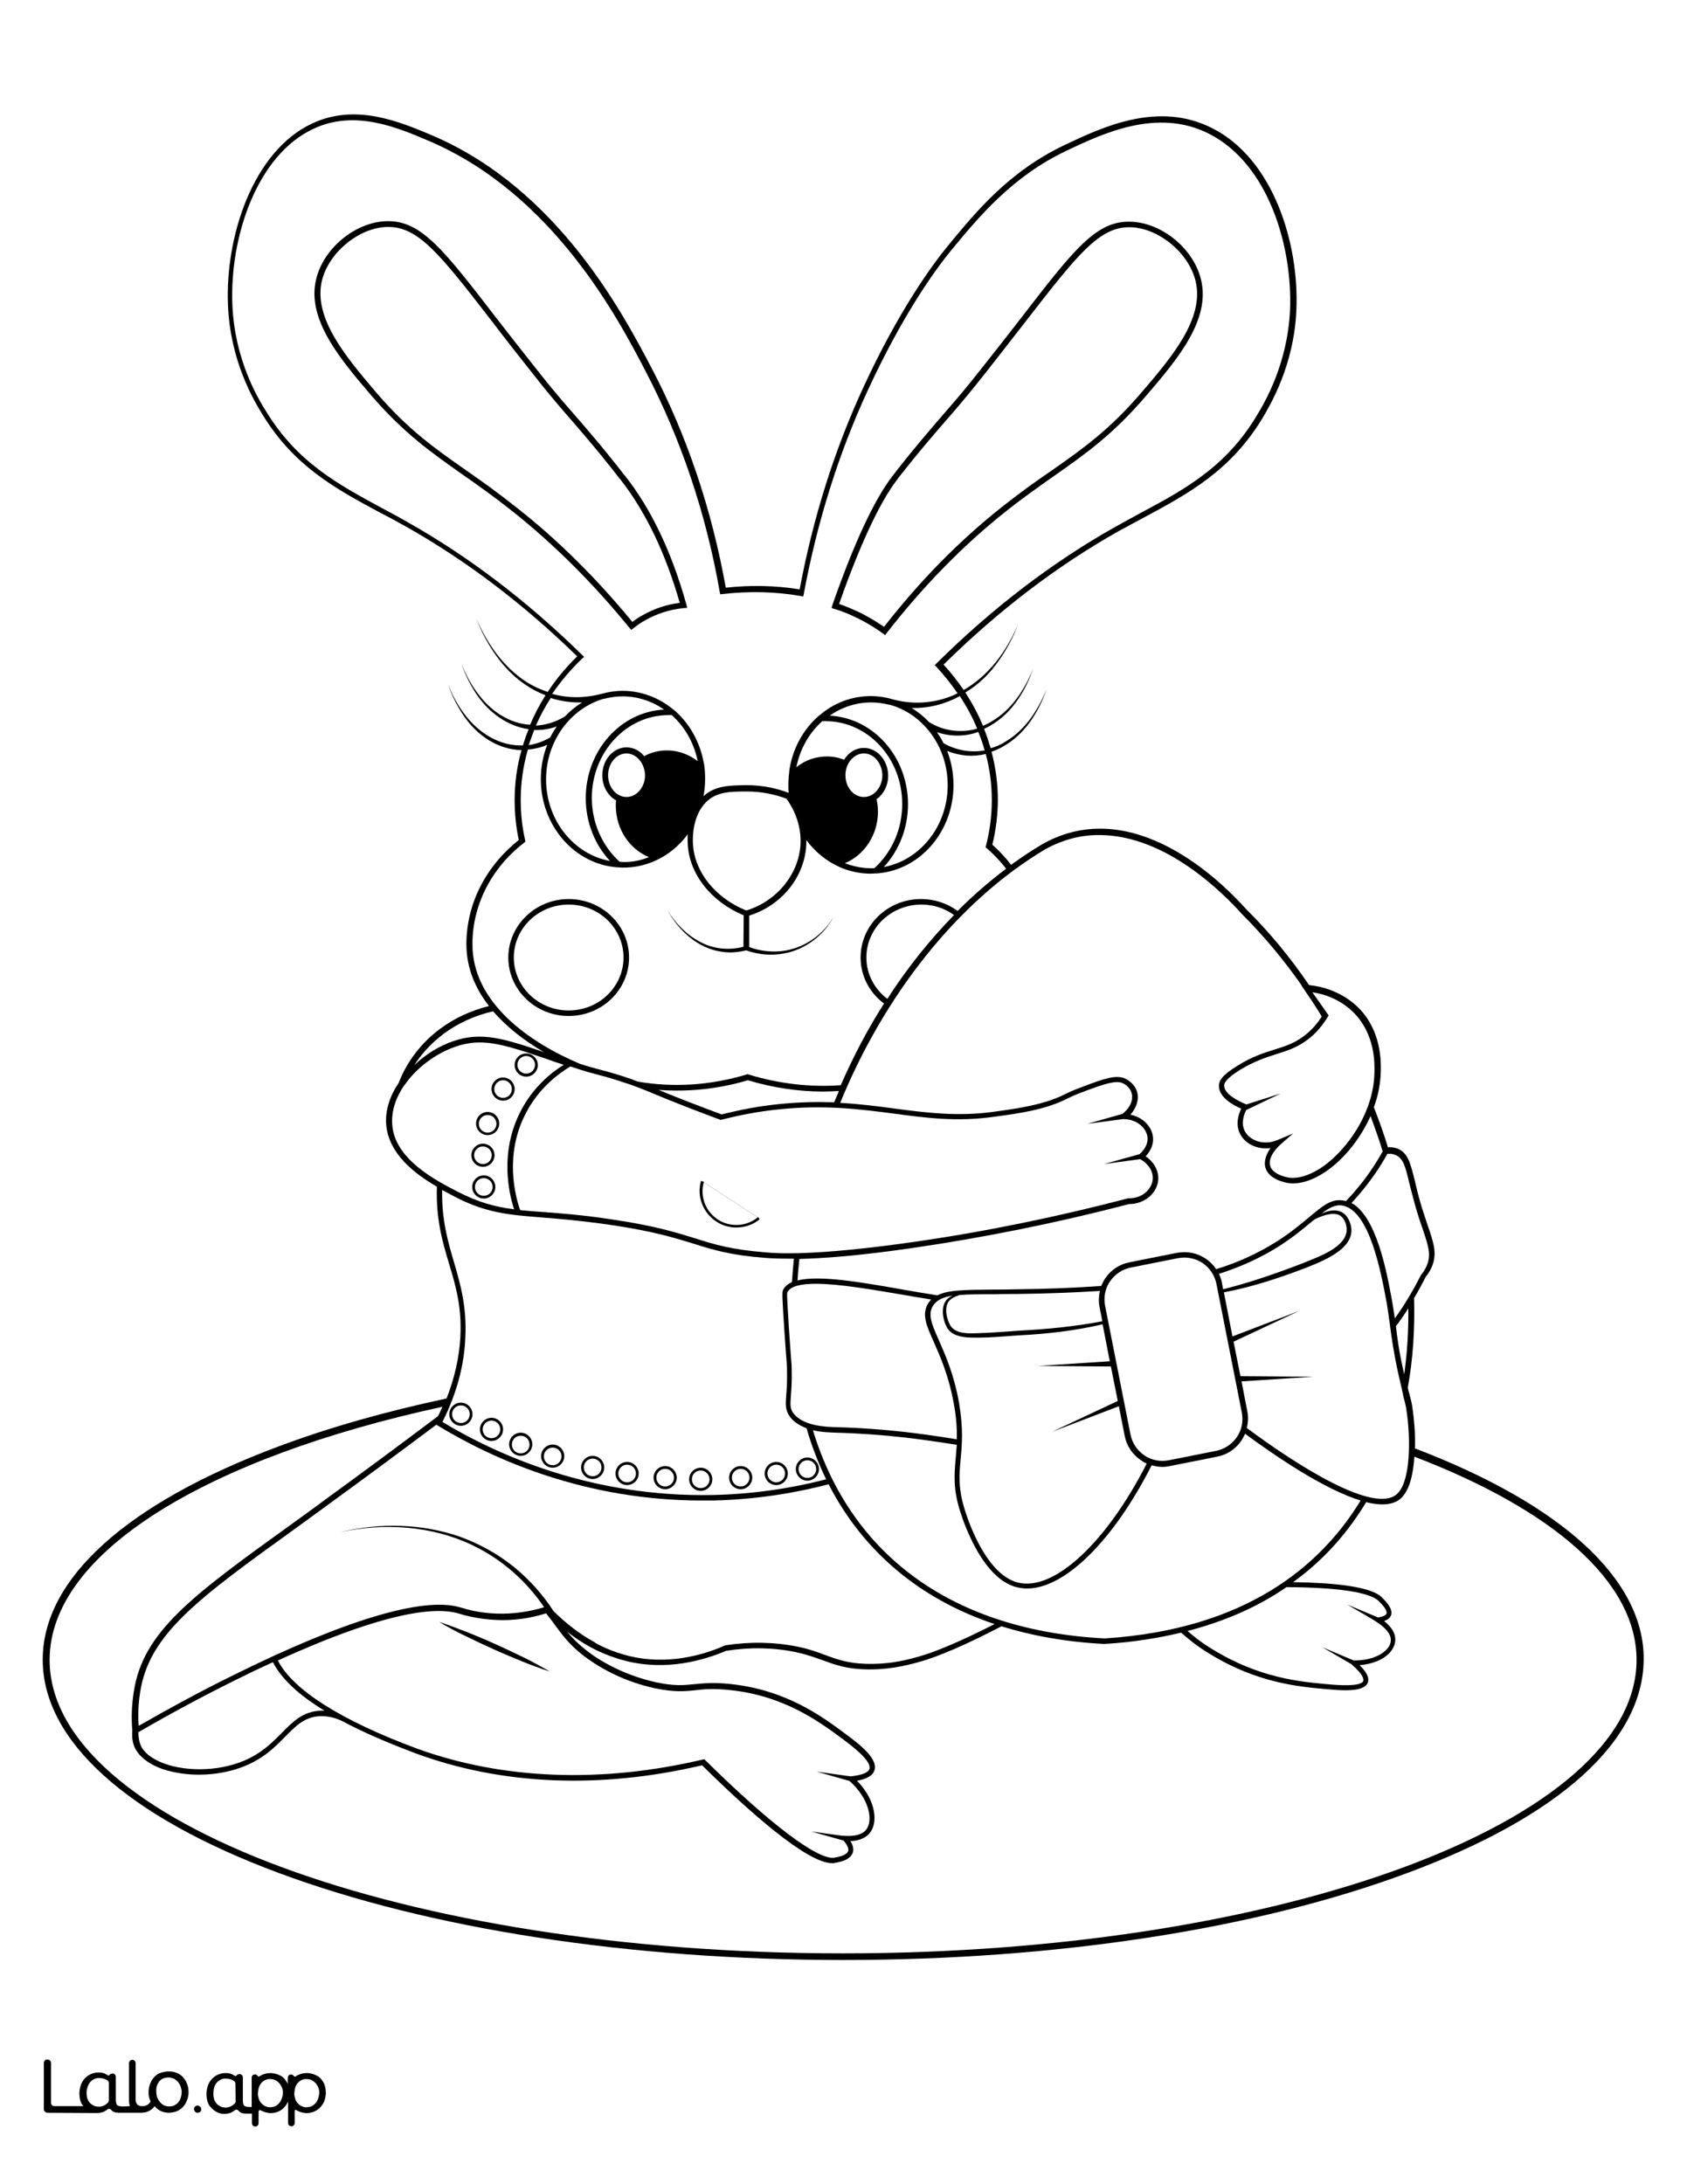 <?xml version="1.0" encoding="utf-8"?>
<!-- Generator: Adobe Illustrator 26.1.0, SVG Export Plug-In . SVG Version: 6.00 Build 0)  -->
<svg version="1.1" id="Layer_1" data-layer="Layer_1" xmlns="http://www.w3.org/2000/svg" xmlns:xlink="http://www.w3.org/1999/xlink" x="0px" y="0px"
	 viewBox="0 0 612 792" style="enable-background:new 0 0 612 792;" xml:space="preserve">
<rect x="0" y="0" width="612" height="792" fill="#808080" stroke="none"/>
<style type="text/css">
	.st0{fill:#FFFFFF;}
	.st1{fill:none;}
</style>
<g id="Black">
	<rect x="10.1" y="8.7" width="586.2" height="750"/>
</g>
<g id="Color">
	<path class="st0" d="M298.6,395.8c-9.1,0-18.3-1.4-27.3-4.1c-10.7,3.2-21.7,4.3-32.4,3.5c6.8,2.8,14.5,5.8,22.9,8.9
		c6.7-1.7,13.5-3,20.4-3.7c7.5-0.8,14.2-0.9,20.4-0.7c0.3-0.7,0.6-1.4,0.9-2.1s0.6-1.3,0.8-2C302.3,395.7,300.4,395.8,298.6,395.8z"
		/>
	<path class="st0" d="M164.5,377.5c10.2-3.5,18.4-0.9,32.8,4c-6.9-4-13.4-9-18.4-14.8c-6.6,1.5-12.8,4.3-18,8.2
		c-4.8,3.6-8.2,7.6-10.6,11.3C154.5,382.2,159.5,379.2,164.5,377.5z"/>
	<path class="st0" d="M0,0v792h612V0H0z M510.7,679.1c-54.7,20.4-127.5,31.6-204.8,31.6S155.8,699.5,101,679.1
		c-55.1-20.5-85.5-48-85.5-77.3s30.4-56.7,85.5-77.3c18.4-6.9,38.9-12.7,61-17.4c2.9-7.4,4.6-14.9,5-22.2c0.6-11-1.7-18.7-4.1-26.7
		c-2.4-8-4.8-16.2-4.4-27.9c-8.1-4.7-17.5-11.9-18.4-22.5c-0.4-5.3,1.4-10.5,4.5-15.1l0,0c2.1-5.4,6.4-13.2,15-19.6
		c5.2-3.9,11.3-6.7,17.8-8.3c-5-6.4-8.2-13.9-8.2-22.4c0-14.5,6.9-28.2,19-37.8c-1-4.7-1.5-9.6-1.5-14.4c0-6.2,0.8-12.3,2.5-18.2
		c-8.4-0.2-16.1-5.1-21.2-12.8c-2.3-3.5-4.2-7.2-5.5-11.2c1.5,3.9,3.4,7.5,5.9,10.8c5.3,7.2,13.1,11.8,21.3,11.5
		c0.6-2,1.3-4,2.1-5.9c-7.4-1-14.2-5.7-18.9-12.6c-2.3-3.5-4.2-7.2-5.5-11.2c1.5,3.9,3.4,7.5,5.9,10.8c4.8,6.6,11.7,11,19,11.4
		c1.6-3.7,3.4-7.2,5.6-10.7c-7.1-2.7-13.3-7.8-18-14.5c-2.9-4.1-5.3-8.5-7-13.2c3.8,9.1,9.8,17.5,18.1,22.9c2.4,1.5,5,2.7,7.7,3.6
		c3-4.6,6.6-8.9,10.7-12.9c-19.6-19.1-40.5-34.9-62.2-47.1c-3.1-1.7-6.1-3.4-9.1-4.9c-16.2-8.7-31.5-16.9-43-35.9
		c-2.9-4.7-11.6-19.1-12.4-39.6c-1-25.1,9.2-55.7,30.5-65.7c15.9-7.5,31.9-0.6,43.6,4.3c45.7,19.5,69.4,65,79.6,84.4
		c12.8,24.4,21.8,51.2,26.9,79.6c9-1,18-0.8,26.8,0.6c4.8-25.7,12.5-50.2,22.9-72.8c12.9-28,24.9-44.5,30.9-51.8
		c9.9-12,22.1-27,42.5-36.6c13.5-6.4,33.8-16,53.4-6c22.3,11.3,31.5,42,30.5,65.7c-0.8,20.4-9.6,34.8-12.4,39.6
		c-11.6,19-26.8,27.2-43,35.9c-3,1.6-6,3.2-9.1,4.9c-22.2,12.5-43.5,28.7-63.5,48.4c2.7,2.9,5.1,6,7.3,9.2
		c9.1-5.2,15.7-14.2,19.7-23.8c-1.7,4.7-4.1,9.1-7,13.2c-3.3,4.8-7.4,8.7-12.1,11.5c2.5,3.9,4.7,7.9,6.4,12.1c1.1-0.5,2.2-1,3.3-1.7
		c7.1-4.2,11.9-11.5,14.9-19.1c-1.3,3.9-3.1,7.7-5.5,11.2c-3.2,4.8-7.5,8.5-12.3,10.7c0.9,2.3,1.7,4.7,2.4,7
		c1.9-0.5,3.7-1.3,5.4-2.4c7.1-4.2,11.9-11.5,14.9-19.1c-1.3,3.9-3.1,7.7-5.5,11.2c-3.7,5.5-8.8,9.6-14.5,11.6
		c1.5,5.7,2.3,11.5,2.3,17.4c0,5.4-0.7,10.9-2,16.3c2.6,2.3,4.8,4.7,6.8,7.3c3.7-2.7,7.6-5.3,11.5-7.6
		c32.7-18.2,64.8,13.6,73.9,23.8c8.3,8.2,15.9,17.4,22.7,27.4c4.3,0.4,11.9,2.2,18.1,8.4c8.2,8.4,8,19.4,7.9,23
		c-0.1,4.5-1,8.9-2.5,12.9c1.9,4.8,3.6,9.6,5.1,14.5c1.3-0.1,2.4,0.1,3.5,0.5c3.8,1.5,4.7,5.4,6.3,11.8c0.5,2.2,1.1,4.7,1.9,7.5
		c1,3.5,2,6.3,2.8,8.7c2.1,6.2,3.4,10,1.5,14.7c-0.6,1.4-1.3,2.6-2.3,3.8c-1.3,2.6-2.7,5.2-4.2,7.7c0.3,11.3-0.4,22.2-2.3,32.5
		c0.2,0.9,0.4,1.6,0.6,2.3c0.5,1.9,0.9,3.2,1.2,5.7c0.5,3.6,1,8.8,0.8,14c53.5,20.4,83,47.5,83,76.3
		C596.2,631.2,565.9,658.6,510.7,679.1z"/>
	<path class="st0" d="M204.9,259.8c1.9-2,4-3.7,6.3-5.1c-3.9,0.1-7.7-0.4-11.4-1.6c-2.1,3.2-3.9,6.6-5.4,10
		C197.9,262.9,201.5,261.9,204.9,259.8z"/>
	<path class="st0" d="M210.5,385.8c1.2,0.4,2.4,0.7,3.6,1.1c0.5,0.1,1.2,0.3,2.2,0.6c2.3,0.6,5.8,1.5,10.1,2.9
		c1.9,0.6,3.5,1.2,5,1.8c12.8,2.2,26.3,1.4,39.5-2.6l0.3-0.1l0.3,0.1c11.1,3.4,22.5,4.7,33.5,3.9c4.6-10.5,9.8-20.4,15.7-29.6
		c-5.2-3.9-8.5-9.9-8.5-16.7c0-11.7,9.8-21.2,21.9-21.2c5,0,9.6,1.6,13.3,4.3c5.6-5.6,11.5-10.7,17.6-15.3c-2-2.6-4.4-5.1-7-7.4
		l-0.5-0.4l0.2-0.6c1.4-5.4,2.1-10.9,2.1-16.4c0-5.7-0.7-11.3-2.2-16.8c-4.5,1.1-9.2,0.8-14-1.1c1.5,3.8,2.3,8,2.3,12.4
		c0,16.9-12.2,30.9-27.8,32l0,0h-0.4l0,0l0,0c-0.6,0-1.1,0.1-1.7,0.1c-3.9,0-7.8-0.8-11.4-2.4c-4.9-2.2-9-5.6-12.1-9.8
		c0,0.6,0,1.1,0,1.7c-0.6,11.7-8.9,22-20.7,25.7c0,2.2,0,10.6,0,11.4c2.6,1,5.4,1.5,8.2,1.6c9.1,0.4,17.8-4.7,22.4-12.5
		c-3.6,6.7-10.3,11.8-17.8,13.2c-4.6,0.9-9.4,0.5-13.9-1.1c-2.9,0.7-5.9,1-8.9,0.5c-8.7-1.2-15.6-7.7-19.7-15.1c2.9,4.8,7,9,12,11.6
		c4.7,2.5,10.4,3.1,15.6,1.7l0.1-11.4c-11.8-4.9-19.7-14.9-20.3-25.7c0-0.8-0.1-2.1,0-3.7c-3.1,4.2-7.2,7.6-12,9.7
		c-3.6,1.6-7.5,2.4-11.4,2.4c-0.6,0-1.1,0-1.7-0.1H224l0,0c-15.6-1.1-27.8-15.1-27.8-32c0-4.4,0.8-8.5,2.3-12.4
		c-2.4,1-4.7,1.5-7,1.7c-1.7,5.9-2.6,12.1-2.6,18.3c0,4.8,0.5,9.7,1.6,14.5l0.1,0.6l-0.5,0.4c-11.9,9.2-18.7,22.6-18.7,36.6
		C171.2,363.6,192.2,378.1,210.5,385.8z M206.3,326c12.1,0,21.9,9.5,21.9,21.2s-9.8,21.2-21.9,21.2c-12.1,0-21.9-9.5-21.9-21.2
		C184.4,335.5,194.3,326,206.3,326z"/>
	<path class="st0" d="M199.6,267.4c0.7-1.4,1.5-2.7,2.4-4c-2.7,1-5.5,1.4-8.2,1.3c-0.7,1.8-1.4,3.7-2,5.5
		C194.4,269.8,197,268.9,199.6,267.4z"/>
	<path class="st0" d="M330.7,256.7c2.3,1.4,4.4,3.1,6.3,5.1c5.2,3.3,11.7,4.1,17.5,2.4c-1.7-4.1-3.8-8-6.3-11.8
		C342.9,255.3,336.9,256.9,330.7,256.7z"/>
	<path class="st0" d="M218.2,251.6c2.5-0.7,5-1.1,7.7-1.1c6.7,0,13.3,2.5,18.5,6.9l0,0l0.3,0.2l0,0c4.5,3.9,7.8,9.1,9.6,14.9
		c0.2,0.6,0.3,1.1,0.5,1.7c0.2,0.9,0.4,1.9,0.6,2.8c0.3,1.8,0.4,3.6,0.4,5.5c0,2.1-0.2,4.2-0.6,6.2c4.3-3.9,9.6-3.9,15.6-4
		c5.2,0,10.4,0.9,15.3,2.8c-0.1-1-0.1-2-0.1-3c0-1.9,0.2-3.8,0.4-5.5c1.2-7.6,5-14.6,10.7-19.5l0.3-0.2l0,0
		c5.2-4.5,11.8-6.9,18.5-6.9c2.9,0,5.8,0.5,8.4,1.3c7.7,2,16,1.2,23.1-2.3c-2.3-3.3-4.8-6.5-7.6-9.5l-0.7-0.7l0.7-0.7
		c20.3-20.1,42.1-36.7,64.7-49.4c3.1-1.7,6.1-3.4,9.1-5c15.9-8.5,31-16.6,42.2-35.2c2.8-4.6,11.3-18.7,12.2-38.6
		c0.9-23.1-7.9-52.9-29.4-63.8c-18.7-9.5-38.5-0.1-51.6,6.1c-19.9,9.4-32,24.2-41.8,36c-6,7.3-17.8,23.6-30.6,51.4
		c-10.5,22.8-18.2,47.5-23,73.3l-0.2,1l-1-0.2c-9.2-1.6-18.8-1.8-28.2-0.7l-0.9,0.1l-0.2-0.9c-5-28.6-14.1-55.5-26.9-80
		c-10-19.2-33.6-64.3-78.6-83.5c-11.3-4.8-26.8-11.5-41.9-4.4c-20.6,9.6-30.4,39.4-29.4,63.8c0.8,19.9,9.3,34,12.2,38.6
		c11.3,18.6,26.3,26.6,42.2,35.2c3,1.6,6,3.2,9.1,5c22.1,12.4,43.5,28.7,63.4,48.2l0.7,0.7l-0.8,0.7c-4.1,3.9-7.7,8.2-10.8,12.7
		C206.4,253.3,212.5,253.1,218.2,251.6z M302,219.3c7.8-22.3,15.1-38,21.7-46.6c0.2-0.2,1-1.3,2-2.6c4.8-6.1,10.7-13.2,17.6-21.1
		c3.8-4.3,7.7-9,11.9-14.3c5.8-7.3,10.9-13.8,15.3-19.5c19.3-25,27.3-35.3,39.8-34.8c11.3,0.4,22.7,9.8,25.4,21
		c3.6,14.7-8.9,29.3-20,42.2c-12,14-21.8,20.9-33.2,28.9c-5.5,3.9-11.3,7.9-17.8,13.1c-15.5,12.3-29.9,27.1-43,43.9l-0.6,0.8
		l-0.8-0.6c-3.3-2.4-6.9-4.5-10.6-6.2c-2.3-1.1-4.6-2-7-2.7l-1-0.3L302,219.3z M185.8,185.3c-6.7-5.3-12.5-9.4-18.1-13.3
		c-11.3-8-21.1-14.8-33-28.6c-11-12.9-23.6-27.5-20-42.2c2.7-11.2,14.1-20.6,25.4-21c0.3,0,0.5,0,0.8,0c12,0,20.1,10.4,39,34.9
		c4.4,5.7,9.5,12.2,15.3,19.5c4.2,5.3,8.1,10,11.9,14.3c11.3,12.9,17.2,20.5,19.1,23l0.6,0.7c9.4,11.9,16.9,27.6,22.2,46.6l0.3,1.2
		l-1.3,0.1c-5,0.5-9.7,2-13.9,4.4c-1.5,0.8-2.9,1.8-4.3,2.9l-0.8,0.6l-0.7-0.8C215.2,211.5,200.9,197.3,185.8,185.3z"/>
	<path class="st0" d="M357.2,272.1c-0.6-2.3-1.4-4.5-2.3-6.7c-4.7,1.7-9.9,1.8-15,0.1c0.9,1.3,1.7,2.6,2.4,4
		C346.9,272.1,352.2,273,357.2,272.1z"/>
	<path class="st0" d="M51.2,633.2c1.5,3,5.2,5.4,10.3,6.9c8.3,2.4,21.1,2.2,31.1-3.7c4-2.4,6.8-5.2,9.6-8c4.1-4.2,7.7-7.8,14-8.1
		c0.5,0,1,0,1.5,0c-9.5-5.8-15.7-11.7-18.7-17.6c-4.4,2-9,4.2-14,6.7c-11.7,5.8-23.4,12.1-34.8,18.7C50.2,630,50.5,631.7,51.2,633.2
		z"/>
	<path class="st0" d="M593.7,601.9c0-28.6-30.7-54.6-80.6-73.7c-0.4,6.4-1.8,12.4-5,15.2c-1.7,1.5-4,2.1-6.7,2.1
		c-1.8,0-3.7-0.3-5.8-0.8c-6.2,10.3-14.7,20.5-26.5,29c14.3,0.2,28.2,1.5,32.2,5.5c1.3,1.3,4,4,3.4,6.3c-0.3,1.1-1.2,1.8-2.6,2.3
		c1.9,1.5,3.7,3.5,4,5.8c0.3,1.8-0.3,3.7-1.7,5.4c-2.3,2.7-6.3,4.4-11.2,4.8c2.5,2.4,3.5,4.4,3.1,6c-0.6,2.4-4,3.1-8.2,3.1
		c-2.2,0-4.5-0.2-6.9-0.4c-10-0.9-25.2-2.2-42.5-12.9c-5.1-3.1-7.8-5.5-10.2-7.6c-8.4,2-17.6,3.5-27.8,4.1h-0.1h-0.1
		c-13.5-0.7-25.9-2.9-37.2-6.4c-12.3,6.4-22.7,11-30.1,13c-5.1,1.4-11.5,2.9-19.7,2.6c-6.6-0.2-10.7-1.7-15.1-3.3
		c-2.8-1-5.8-2.1-9.6-2.9c-8-1.7-16.6-1.9-25.4-0.5c-8.5,3.6-21.6,7.2-35.8,3.8c-6.7-1.6-12.1-4.4-13.5-5.2
		c-2.8-1.5-5.6-3.4-8.3-5.5c2.3,2.8,5.1,5.6,9.6,8.7c3.8,2.6,11.7,7.2,22.6,9.6c6.5,1.4,9.9,1.1,13.8,0.7c3.2-0.3,6.9-0.7,12.9-0.1
		c20.4,2.1,33.4,11.7,42,18.1c5.8,4.3,11.9,9.2,10.5,13.3c-0.6,1.8-2.7,3.1-6.3,3.7c6.9,7.1,7.8,15.3,4.5,19.1
		c-1.8,2.1-4.6,2.7-6.9,2.8c0.8,1.2,1.3,2.7,0.9,4.1c-0.9,2.8-4.8,3.5-6.5,3.8c-0.3,0.1-0.6,0.1-1,0.1c-9.2,0-30.5-19-47.2-35.5
		c-37,8.7-72.9,7.2-104.1-4.4c-10.1-3.8-18.9-7.6-26.2-11.5c-2.8-1.4-5.5-2-8.3-1.9c-5.5,0.2-8.7,3.4-12.7,7.5
		c-2.7,2.7-5.7,5.8-10,8.3c-6.6,3.9-14.3,5.4-21.3,5.4c-4.2,0-8.1-0.6-11.4-1.5c-5.7-1.6-9.8-4.5-11.6-7.9c-1-1.9-1.3-4.1-1.1-6.6
		c-0.4-4.6-0.2-9.3,0.5-13.8c3.2-22.1,21.4-35.2,57.5-61.2c3.7-2.7,7.7-5.5,11.8-8.6c13.5-9.8,27.4-20.1,41.1-30.4
		c0.6-1.1,1.1-2.3,1.6-3.4C75.5,528.5,18,562.8,18,601.9c0,58.7,129.1,106.4,287.8,106.4S593.7,660.5,593.7,601.9z"/>
	<path class="st0" d="M503,585.1c0.4-1.4-2.1-3.8-2.9-4.6c-3.3-3.2-15.1-4.9-33.4-5c-9.7,6.7-21.6,12.2-35.9,15.9
		c2.2,1.9,4.7,4,9,6.6c17,10.5,31.9,11.8,41.7,12.7c3.1,0.3,12.5,1.1,13.1-1.3c0.1-0.5,0-2.2-4.1-5.7l-0.3-0.3l-10.5-6.1l11.4,4.8
		h0.1l0,0c5.3,0,9.7-1.6,12-4.2c1.1-1.2,1.5-2.6,1.3-3.9c-0.4-2.5-3.3-4.7-5-5.8l-1.7-1.1l-9.1-5.3l11.2,4.7l0,0
		C501.2,586.3,502.7,585.9,503,585.1z"/>
	<path class="st0" d="M229.4,225.5c1.2-0.9,2.4-1.7,3.7-2.4c4.2-2.4,8.7-3.9,13.5-4.5c-5.2-18.2-12.5-33.2-21.5-44.7l-0.6-0.7
		c-1.9-2.5-7.8-10.1-19-22.9c-3.8-4.4-7.7-9-11.9-14.4c-5.8-7.3-10.9-13.8-15.3-19.6c-18.5-23.9-26.4-34-37.4-34c-0.2,0-0.5,0-0.7,0
		c-10.2,0.4-20.9,9.3-23.4,19.4c-3.3,13.6,8.8,27.8,19.5,40.4c11.6,13.6,21.3,20.4,32.6,28.3c5.6,3.9,11.4,8,18.2,13.4
		C202.1,195.5,216.3,209.6,229.4,225.5z"/>
	<path class="st0" d="M327.4,171.4c-1.1,1.3-1.9,2.4-2,2.6c-6.3,8.2-13.5,23.7-21,45c2.1,0.7,4.2,1.6,6.2,2.5
		c3.5,1.6,6.9,3.6,10.1,5.8c13-16.7,27.4-31.3,42.8-43.5c6.6-5.2,12.3-9.3,17.9-13.1c11.3-7.9,21-14.7,32.8-28.5
		c10.7-12.5,22.9-26.7,19.5-40.4c-2.5-10.1-13.2-19-23.4-19.4c-11.4-0.4-19.2,9.7-38.1,34c-4.4,5.7-9.5,12.2-15.3,19.6
		c-4.2,5.3-8.1,10-11.9,14.4C338.1,158.2,332.2,165.3,327.4,171.4z"/>
	<path class="st0" d="M186.4,347.2c0,10.6,8.9,19.2,19.9,19.2s19.9-8.6,19.9-19.2s-8.9-19.2-19.9-19.2S186.4,336.6,186.4,347.2z"/>
	<path class="st0" d="M198.1,282.6c0,14.8,10,27.2,23.2,29.6c-5.6-6-8.8-14.1-8.8-22.8c0-17.2,12.6-31.3,28.4-32.1
		c-4.4-3.1-9.7-4.8-15-4.8c-2.2,0-4.3,0.3-6.4,0.8l0,0c-0.2,0.1-0.4,0.1-0.6,0.1C207,256.9,198.1,268.7,198.1,282.6z"/>
	<path class="st0" d="M235.4,310.8c-7-2.9-12-10.1-12-18.7c0-0.6,0-1.3,0.1-1.9c-3-1.6-5-5.1-5-9.1c0-5.5,3.9-10.1,8.8-10.1
		c2.5,0,4.8,1.2,6.4,3.2c2.5-1.4,5.3-2.1,8.3-2.1c4.1,0,8,1.5,11.1,3.9c-1.3-6.5-4.6-12.4-9.4-16.7c-0.4,0-0.8,0-1.2,0
		c-15.3,0-27.8,13.5-27.8,30c0,9,3.7,17.4,10.1,23.2C228.3,312.8,232,312.2,235.4,310.8z"/>
	<path class="st0" d="M314.3,347.2c0,6.1,3,11.5,7.6,15c7.2-11.2,15.4-21.4,24.2-30.4c-3.3-2.4-7.4-3.8-11.8-3.8
		C323.2,328,314.3,336.6,314.3,347.2z"/>
	<path class="st0" d="M343.8,284.7c0-14-8.9-25.7-20.8-29.1c-0.2,0-0.4-0.1-0.6-0.1l0,0c-2.1-0.5-4.2-0.8-6.4-0.8
		c-5.3,0-10.6,1.7-15,4.8c15.8,0.8,28.4,14.9,28.4,32.1c0,8.6-3.2,16.8-8.8,22.8C333.9,311.9,343.8,299.5,343.8,284.7z"/>
	<path class="st0" d="M327.3,291.5c0-16.6-12.5-30-27.8-30c-0.4,0-0.8,0-1.2,0c-4.8,4.3-8.1,10.1-9.4,16.7c3.1-2.5,6.9-3.9,11.1-3.9
		c2.2,0,4.3,0.4,6.2,1.2c1.6-2.6,4.2-4.3,7.2-4.3c4.8,0,8.8,4.5,8.8,10.1c0,3.6-1.7,6.7-4.2,8.5c0.3,1.4,0.5,2.9,0.5,4.5
		c0,8.5-5,15.8-12,18.7c3.4,1.3,7.1,2,10.7,1.8C323.7,308.9,327.3,300.5,327.3,291.5z"/>
	<path class="st0" d="M285.3,289.6c-4.6-1.7-9.4-2.6-14.2-2.6c-0.1,0-0.2,0-0.2,0c-6.1,0-10.9,0.1-14.7,3.8c-5,4.9-5,13.1-4.8,15.4
		c0.6,10,8.1,19.4,19.2,23.9h0.3c11-3.4,18.9-13.2,19.5-23.9C290.8,298.6,287.5,292.6,285.3,289.6z"/>
	<path class="st0" d="M255,638l0.5-0.1l0.4,0.4c23.4,23.1,40.9,36.3,46.8,35.3c1.2-0.2,4.5-0.8,5-2.4c0.3-0.9-0.4-2.4-1.7-3.8
		l-11.7-3.3l10.8,1.5l1.7,0.1c2,0.1,5.5,0,7.3-2.1c2.9-3.4,1.2-11.5-5.9-17.8l0,0l-11.9-3.4l12.1,1.7h0.3c3.8-0.4,6.2-1.3,6.7-2.6
		c1-3-6.6-8.6-9.8-11c-8.4-6.2-21.2-15.7-41-17.7c-5.8-0.6-9.2-0.3-12.5,0.1c-3.9,0.4-7.5,0.7-14.4-0.7c-11.2-2.4-19.4-7.2-23.3-9.9
		c-7-4.7-10.1-9-13.1-13.1c-1-1.4-2-2.7-3.2-4.2c-6,1.9-12.1,2.7-18.1,2.4c-6.6-0.3-11.6-1.7-13.5-2.3l-0.4-0.1
		c-8-2.3-25.8-0.9-65.3,17.1c5.4,10.6,22.8,21.7,50.6,32C182.4,645.3,218.2,646.7,255,638z M169.7,591.9c3.4,1.4,6.8,2.8,10.1,4.3
		s6.7,3.1,10,4.7c3.3,1.6,6.5,3.4,9.7,5.2c-3.5-1.1-7-2.4-10.4-3.8c-3.4-1.4-6.8-2.8-10.1-4.3s-6.7-3.1-10-4.7
		c-3.3-1.6-6.6-3.3-9.7-5.2C162.9,589.3,166.3,590.6,169.7,591.9z"/>
	<path class="st0" d="M228.3,600.5c13.7,3.3,26.4-0.2,34.6-3.8l0.2-0.1c9.1-1.4,18-1.2,26.3,0.5c4,0.8,7,1.9,9.9,3
		c4.4,1.6,8.2,3,14.5,3.2c8,0.3,14.1-1.1,19.1-2.5c6.9-1.9,16.5-6.1,27.9-11.9c-27.2-9.1-47.7-26.4-60.2-50.7
		c-13.8,3.6-27.9,5.6-42.2,5.9c-1.2,0-2.5,0-3.7,0c-42.2,0-75.4-14.7-96.1-27.3l-0.3-0.2c-13.1,9.8-26.2,19.5-39,28.8
		c-4.1,3-8.1,5.9-11.8,8.6c-35.7,25.7-53.6,38.6-56.7,59.9c-0.6,3.9-0.8,7.9-0.5,11.9c11.2-6.4,22.6-12.6,34-18.2
		c40.5-20.1,69.1-28.7,82.5-24.8l0.4,0.1c2,0.6,6.6,2,13,2.2c5.7,0.2,11.5-0.6,17.2-2.3c-6.5-9.6-15.5-17.5-26-22.5
		c-14.8-7.1-32.1-8.2-48-4.7c14.2-3.5,29.5-3.2,43.4,1.6c6.9,2.5,13.5,6.1,19.3,10.7c5.7,4.6,10.7,10.1,14.7,16.3
		c4.7,4.6,9.6,8.4,14.6,11.1C216.7,596.3,221.8,598.9,228.3,600.5z"/>
	<path class="st0" d="M160.5,515.6c21.1,12.7,55,27.3,97.9,26.5c14-0.3,27.8-2.2,41.3-5.7c-2.8-5.8-5.2-11.9-7.1-18.5
		c-2.6-1-5.1-2.5-6.5-4.9c-1.2-2.1-1.1-3.8-0.9-6.9c0.2-2.1,0.4-5.1,0.3-9.5c0-1.2,0-1.6-0.2-3.6c-0.1-1.8-0.4-4.9-0.8-11.2
		c-0.7-10.9-0.8-13.1-0.5-13.9c0.6-1.3,1.7-2.3,3.3-3c0.2-2.8,0.4-5.6,0.7-8.5c-0.7,0-1.4,0-2.1,0c-4.4,0-7-0.2-8.6-0.3
		c-12.5-1-18.6-2.9-25.6-5.1c-6.8-2.1-14.5-4.5-29.9-6.8c-10.3-1.5-18.3-2.2-24.8-2.7c-12.4-1-20.6-1.6-32.1-7.6
		c-1.3-0.7-2.9-1.5-4.5-2.4c-0.2,10.9,2.1,18.7,4.3,26.2c2.3,7.9,4.7,16.1,4.1,27.4C168.4,495.2,165.6,505.5,160.5,515.6z
		 M178.3,522.5c-2.3,0-4.2-1.9-4.2-4.2s1.9-4.2,4.2-4.2s4.2,1.9,4.2,4.2S180.6,522.5,178.3,522.5z M188.9,527.9
		c-2.3,0-4.2-1.9-4.2-4.2s1.9-4.2,4.2-4.2s4.2,1.9,4.2,4.2S191.2,527.9,188.9,527.9z M200.5,532.2c-2.3,0-4.2-1.9-4.2-4.2
		s1.9-4.2,4.2-4.2s4.2,1.9,4.2,4.2S202.8,532.2,200.5,532.2z M215,536.3c-2.3,0-4.2-1.9-4.2-4.2s1.9-4.2,4.2-4.2s4.2,1.9,4.2,4.2
		S217.3,536.3,215,536.3z M227.5,538.5c-2.3,0-4.2-1.9-4.2-4.2s1.9-4.2,4.2-4.2s4.2,1.9,4.2,4.2S229.8,538.5,227.5,538.5z
		 M241.3,540c-2.3,0-4.2-1.9-4.2-4.2s1.9-4.2,4.2-4.2s4.2,1.9,4.2,4.2S243.6,540,241.3,540z M254.2,540.6c-2.3,0-4.2-1.9-4.2-4.2
		s1.9-4.2,4.2-4.2s4.2,1.9,4.2,4.2S256.5,540.6,254.2,540.6z M268.7,540c-2.3,0-4.2-1.9-4.2-4.2s1.9-4.2,4.2-4.2s4.2,1.9,4.2,4.2
		S271,540,268.7,540z M281.6,538.5c-2.3,0-4.2-1.9-4.2-4.2s1.9-4.2,4.2-4.2s4.2,1.9,4.2,4.2S283.9,538.5,281.6,538.5z M292.9,528.5
		c2.3,0,4.2,1.9,4.2,4.2s-1.9,4.2-4.2,4.2s-4.2-1.9-4.2-4.2S290.6,528.5,292.9,528.5z M171.4,512.8c0,2.3-1.9,4.2-4.2,4.2
		s-4.2-1.9-4.2-4.2s1.9-4.2,4.2-4.2S171.4,510.5,171.4,512.8z"/>
	<path class="st0" d="M379.1,308c-32.3,19.3-58.6,53.5-74.3,91.9c7,0.4,13.5,1.2,19.9,2.1c11.6,1.5,22.6,2.9,35.3,1.2
		c9.6-1.3,18.7-2.6,26.5-6.5c2.5-1.3,4.6-2,8.8-3.6c7.5-2.8,10.6-3.2,13.3-1.8c0.7,0.4,3.1,1.8,3.9,4.6c0.8,2.7-0.2,5.8-2.4,8.3
		c4.5,0.9,7.9,4.3,8.2,8.4c0.2,3.1-1.5,5.4-2.7,6.7c2.9,1.9,4.7,5,4.6,8.2c-0.2,5-4.9,9.1-10.5,9.1h-0.1
		c-26,6.8-52.4,12.1-78.4,15.9c-19.8,2.9-32.8,3.8-41.2,4c-0.3,2.6-0.5,5.2-0.7,7.8c8-2,23,0.6,38.8,3.4c4,0.7,8.1,1.4,12,2
		c3.8-2,10-2,20.5-2.1c2.5,0,5.3,0,8.4-0.1c10.2-0.1,20.4-0.5,30.5-1.2c0.4-0.9,0.8-1.8,1.4-2.7c2.1-3.1,5.2-5.2,8.9-5.9l17.1-3.4
		c3.7-0.7,7.4,0,10.5,2.1c1.5,1,2.8,2.3,3.8,3.8c7.9-2.4,15.3-5.8,22.1-10.1c5-3.2,8.7-6.3,11.7-8.8c5-4.2,8.2-6.9,12.8-5.9
		c0.2,0,0.3,0.1,0.5,0.1c1.2-1.3,2.5-2.6,3.6-4c3.7-4.3,6.9-9,9.7-14c-1.3-4.3-2.8-8.5-4.4-12.8c-3.4,7.6-8.5,13.9-13.2,17.8
		c-5.1,4.3-10.4,6.6-14.8,6.6c-0.6,0-1.2,0-1.8-0.1c-1.2-0.2-7-1.3-8.3-5.5c-0.8-2.6,0.5-5.3,1.8-7.2c-4.7,0.6-9.2-1.4-11.1-5.3
		c-1.7-3.5-0.4-7.2,0.5-9c-2.6-1.1-8.2-4-8.1-8.3c0-1.7,0.9-3.7,6.8-7.3c5.4-3.4,9.8-4.7,13.6-5.9c3.9-1.2,7.2-2.3,10.8-5.1
		c2.3-1.8,4.4-4.1,6.1-6.8c-1-1.7-2.1-3.4-3.2-5.1l-4.2-6.2h0.1c-6.5-9.3-13.7-17.9-21.6-25.8c-7-7.8-27.8-28.7-51.7-28.7
		C392.5,302.7,385.8,304.3,379.1,308z"/>
	<path class="st0" d="M509.2,497.4c0.1,0.3,0.1,0.6,0.2,1c1.1-7.8,1.6-15.8,1.5-24c-1.4,2.2-2.9,4.4-4.5,6.5
		C506.9,485.1,507.5,489.9,509.2,497.4z"/>
	<path class="st0" d="M493.6,544.1c-13.1-4-30.5-15.8-41.9-24.2c-0.4,0.8-0.8,1.6-1.3,2.4c-2.1,3.1-5.2,5.2-8.9,5.9l-17.1,3.4
		c-0.9,0.2-1.8,0.3-2.7,0.3c-1.3,0-2.6-0.2-3.9-0.6C404,558.5,386.4,576,372.6,576c-1.3,0-2.6-0.2-3.9-0.5
		c-11.8-3.1-18.5-21.6-20.3-27.2c-2.7-8.4-2.2-13.5-1.7-19.5c0.1-1.5,0.3-3.2,0.4-4.9c-12-1.9-25.6-3.9-43.7-4.4h-0.1
		c-1.8-0.1-5.1-0.1-8.4-0.9c14,45.9,51.3,72.7,105.9,75.5C451.9,590.8,479.1,567.9,493.6,544.1z"/>
	<path class="st0" d="M166,432.1c7.6,3.9,13.5,5.5,20.5,6.4c-2-6.1-5.3-21,2.5-35.8c4.3-8.2,10.5-13.5,15.5-16.6
		c-2.5-0.8-4.9-1.6-7-2.4c-10.1-3.4-17-5.7-23.5-5.7c-2.9,0-5.7,0.5-8.7,1.5c-7,2.4-14.1,7.5-18.5,13.9c0,0.1-0.1,0.1-0.1,0.2h-0.1
		c-3,4.4-4.7,9.3-4.3,14.3C143.2,420.3,158,428,166,432.1z M175.2,414.7c2.3,0,4.2,1.9,4.2,4.2s-1.9,4.2-4.2,4.2s-4.2-1.9-4.2-4.2
		S172.9,414.7,175.2,414.7z M175.5,434.6c-2.3,0-4.2-1.9-4.2-4.2s1.9-4.2,4.2-4.2s4.2,1.9,4.2,4.2S177.8,434.6,175.5,434.6z
		 M176.9,411.6c-2.3,0-4.2-1.9-4.2-4.2s1.9-4.2,4.2-4.2s4.2,1.9,4.2,4.2S179.2,411.6,176.9,411.6z M182.5,399.1
		c-2.3,0-4.2-1.9-4.2-4.2s1.9-4.2,4.2-4.2s4.2,1.9,4.2,4.2S184.9,399.1,182.5,399.1z M190.9,382c2.3,0,4.2,1.9,4.2,4.2
		s-1.9,4.2-4.2,4.2s-4.2-1.9-4.2-4.2S188.5,382,190.9,382z"/>
	<path class="st0" d="M190.8,403.6c-7.9,15-3.9,30.1-2.1,35.2c2.7,0.3,5.5,0.5,8.6,0.7c6.5,0.5,14.5,1.1,24.9,2.7
		c15.6,2.3,23.4,4.8,30.2,6.9c6.9,2.2,12.9,4,25.2,5c4.3,0.4,17.5,1.4,53.4-3.7c26-3.7,52.3-9.1,78.3-15.9h0.1h0.1
		c5.1,0.1,8.6-3.6,8.7-7.2c0.1-2.8-1.8-5.5-4.6-7l-13.1,1.8l12.9-3.6c0.7-0.6,3.1-2.9,2.9-5.9c-0.2-3.2-3.5-6.7-8.5-6.8h-0.5
		l-12.8,1.7l12.7-3.6c2.7-2.1,4.1-5.1,3.3-7.6c-0.6-2.1-2.5-3.2-2.9-3.4c-1.8-0.9-4.1-0.9-11.7,1.9c-4.1,1.5-6.2,2.3-8.6,3.5
		c-8.1,4.1-17.3,5.4-27.1,6.7c-13,1.8-24.1,0.4-35.9-1.2c-12.4-1.6-25.3-3.3-42.1-1.5c-6.9,0.7-13.7,2-20.4,3.7l-0.3,0.1l-0.3-0.1
		c-8.9-3.3-17.1-6.5-24.3-9.5l-0.2-0.1c-2.2-0.9-5.9-2.5-11-4.1c-4.2-1.4-7.6-2.3-9.9-2.9c-1-0.3-1.8-0.5-2.3-0.6
		c-2.3-0.7-4.5-1.4-6.6-2.1C202,389.7,195.3,394.9,190.8,403.6z M267.1,445.1c-2.5,0-5.1-0.7-7.3-2.2c-4.8-3.2-7.1-9.1-5.5-14.7
		l1,0.3c0,0.1,0,0.1,0,0.2l19.6,12.7l0.1-0.1l0.3,0.4l0,0l0,0l0.3,0.4C273.2,444.1,270.2,445.1,267.1,445.1z"/>
	<path class="st0" d="M482,368.2l-0.3,0.5c-2,3.2-4.3,6-7.1,8.1c-3.9,3-7.6,4.2-11.5,5.4c-3.7,1.2-7.9,2.5-13.2,5.7
		c-5.8,3.6-5.8,5.2-5.8,5.7c-0.1,3,5.1,5.7,7.9,6.8l0.1,0.1l12.5-4l-12.5,6c-0.7,1.3-2,4.5-0.6,7.5c1.6,3.3,6.6,5.6,11.9,3.4
		l5.7-2.4l-4.7,4.1c0,0-4.7,4.1-3.6,7.7c1,3.2,6.1,4.1,6.7,4.2c4.2,0.6,9.7-1.5,15-6c7.2-6.1,15.8-18.1,16.1-32
		c0.1-3.4,0.3-13.7-7.3-21.6c-5-5.1-11-7-15.2-7.6L482,368.2z"/>
	<circle class="st0" cx="190.9" cy="386.1" r="3.2"/>
	<circle class="st0" cx="182.5" cy="394.9" r="3.2"/>
	<circle class="st0" cx="176.9" cy="407.5" r="3.2"/>
	<path class="st0" d="M178.7,430.4c0-1.8-1.4-3.2-3.2-3.2s-3.2,1.4-3.2,3.2s1.4,3.2,3.2,3.2S178.7,432.2,178.7,430.4z"/>
	<circle class="st0" cx="167.2" cy="512.8" r="3.2"/>
	<circle class="st0" cx="178.3" cy="518.3" r="3.2"/>
	<path class="st0" d="M188.9,520.6c-1.8,0-3.2,1.4-3.2,3.2s1.4,3.2,3.2,3.2s3.2-1.4,3.2-3.2C192.1,522,190.7,520.6,188.9,520.6z"/>
	<circle class="st0" cx="200.5" cy="528.1" r="3.2"/>
	<path class="st0" d="M218.2,532.1c0-1.8-1.4-3.2-3.2-3.2s-3.2,1.4-3.2,3.2s1.4,3.2,3.2,3.2S218.2,533.9,218.2,532.1z"/>
	<circle class="st0" cx="227.5" cy="534.3" r="3.2"/>
	<circle class="st0" cx="241.3" cy="535.8" r="3.2"/>
	<path class="st0" d="M254.2,533.2c-1.8,0-3.2,1.4-3.2,3.2s1.4,3.2,3.2,3.2s3.2-1.4,3.2-3.2C257.4,534.6,255.9,533.2,254.2,533.2z"
		/>
	<circle class="st0" cx="268.7" cy="535.8" r="3.2"/>
	<circle class="st0" cx="281.6" cy="534.3" r="3.2"/>
	<circle class="st0" cx="292.9" cy="532.7" r="3.2"/>
	<circle class="st0" cx="175.2" cy="418.9" r="3.2"/>
	<path class="st0" d="M275.3,441.7L275.3,441.7L275.3,441.7z"/>
	<path class="st0" d="M260.4,442.2c4.4,2.9,10.4,2.6,14.5-0.8l-19.6-12.7C253.9,433.9,255.9,439.2,260.4,442.2z"/>
	<path class="st0" d="M227.3,273.2c-3.7,0-6.7,3.6-6.7,7.9c0,4.4,3,7.9,6.7,7.9s6.7-3.6,6.7-7.9
		C233.9,276.8,230.9,273.2,227.3,273.2z"/>
	<path class="st0" d="M313.4,273.2c-3.7,0-6.7,3.6-6.7,7.9c0,4.4,3,7.9,6.7,7.9s6.7-3.6,6.7-7.9C320,276.8,317.1,273.2,313.4,273.2z
		"/>
	<path class="st0" d="M303.3,517.5h0.1c18.2,0.5,31.8,2.5,43.7,4.4c0.1-3.6-0.1-7.7-1.1-13c-1.8-10-4.9-17-7.2-22.2
		c-2.8-6.2-4.6-10.3-1.9-14.4c0.3-0.4,0.6-0.8,0.9-1.1c-3.3-0.5-6.8-1.1-10.2-1.7c-11.2-1.9-23.3-4-31.7-4c-5.4,0-9.3,0.9-10.3,3.2
		c-0.2,0.7,0.2,6.1,0.6,13c0.4,6.3,0.7,9.4,0.8,11.2c0.2,2,0.2,2.4,0.2,3.7c0.1,4.5-0.1,7.5-0.3,9.6c-0.2,3-0.3,4.2,0.6,5.8
		C290.9,517.2,299.9,517.4,303.3,517.5z"/>
	<path class="st0" d="M503.3,418.4c-2.8,5.1-6.2,9.9-9.9,14.3c-1,1.2-2.1,2.4-3.1,3.5c9,5,12.7,24.5,14.7,35.5
		c0.4,2.3,0.7,4.3,1,6.4c3.5-4.9,6.6-10.1,9.4-15.6l0.1-0.2c0.9-1,1.6-2.2,2.1-3.4c1.7-4,0.5-7.3-1.5-13.3c-0.9-2.5-1.8-5.3-2.8-8.8
		c-0.8-2.9-1.4-5.4-2-7.6c-1.4-6-2.2-9.3-5.1-10.4C505.3,418.4,504.3,418.3,503.3,418.4z"/>
	<path class="st0" d="M369.1,469.2c-3.1,0-5.8,0-8.4,0.1c-5.3,0-9.5,0-12.7,0.3c-1.7,0.6-3.6,1.4-4.3,3.1c-1,2.5-0.2,5.7,1.1,8
		c2.4,3.8,9.2,2.6,13.1,2.6c3.9-0.2,7.8-0.5,11.8-0.8c10-0.5,20.2-1.5,30.2-3.4l-1-5.1c-0.4-2-0.3-4,0.1-5.9
		C389.1,468.7,379.1,469.1,369.1,469.2z"/>
	<path class="st0" d="M338.6,473.3c-2.2,3.2-0.6,6.8,2,12.7c2.3,5.2,5.5,12.4,7.3,22.6c1.6,9.3,1.1,15.2,0.6,20.4
		c-0.5,5.7-1,10.7,1.6,18.8c1.7,5.4,8.1,23.1,19,26c13.2,3.5,32.4-14.6,46.9-43.1c-0.7-0.3-1.4-0.7-2.1-1.2
		c-3.1-2.1-5.2-5.2-5.9-8.9l-2.1-10.7l-24.3,9.3l0,0l0,0l0,0l23.9-11.2l-2.5-12.5l-26.5-0.2l26.1-1.7l-2.6-13.4
		c-9.9,2.3-20.1,3.5-30.3,4c-5.9,0.4-11.8,1-17.8,0.8c-2.9-0.1-6.8-0.7-8.4-3.7c-1.8-3.4-2.6-9.2,1.5-11.2c0.2-0.1,0.4-0.2,0.6-0.3
		C342.2,470.3,340,471.3,338.6,473.3z"/>
	<path class="st0" d="M507.2,497.8c-1.8-8.2-2.4-13.2-3-17.6c-0.4-2.7-0.7-5.2-1.2-8.1c-2-10.7-6.1-32.8-15.7-34.9
		c-2.6-0.6-4.9,0.6-7.8,2.8c3.7-1.6,7.5-1.8,9.6,1.9c5.2,9.8-8.3,15-15.3,17.8c-9.7,3.7-19.6,7-29.8,8.9l3.1,16l24.3-9.3l-23.9,11.2
		L450,499l26.5,0.2l0,0l0,0l0,0l-26.1,1.7l2.1,10.9c0.4,2,0.3,4.1-0.2,6c19.4,14.4,46.3,31.1,54.4,24c5.2-4.5,5-20.4,3.6-30
		c-0.3-2.3-0.7-3.5-1.2-5.5C508.8,504.6,508.2,502.2,507.2,497.8z"/>
	<path class="st0" d="M476.2,442.7c-3,2.5-6.8,5.7-11.9,9c-6.8,4.3-14.2,7.7-22.1,10.2c0.5,1,0.9,2.2,1.1,3.3l0.4,2.3
		c10-2.5,19.7-5.9,29.3-9.6c5.2-2.2,16.3-5.8,15.5-12.8c-0.2-1.7-1-3.4-2.3-4.3c-2.3-1.4-5.9-0.3-9.2,1.3
		C476.7,442.3,476.5,442.5,476.2,442.7z"/>
	<path class="st0" d="M436.3,458c-2-1.3-4.3-2-6.6-2c-0.8,0-1.6,0.1-2.3,0.2l-17.1,3.4c-3.1,0.6-5.8,2.4-7.6,5
		c-1.8,2.6-2.4,5.8-1.8,8.9l9.2,46.6c0.6,3.1,2.4,5.8,5,7.6s5.8,2.4,8.9,1.8l17.1-3.4c3.1-0.6,5.8-2.4,7.6-5
		c1.8-2.6,2.4-5.8,1.8-8.9l-9.2-46.6C440.7,462.5,438.9,459.8,436.3,458z"/>
	<path d="M17.1,766.1l18.2,0.1c0.5,0,1-0.1,1.5-0.2c0.5-0.1,1-0.3,1.4-0.6c0.2-0.1,0.3-0.2,0.5-0.3c0.1-0.1,0.3-0.2,0.4-0.3
		c0.3-0.3,0.9-0.1,1.2,0.2c0.6,0.8,1.5,1.1,2.8,1.1h8.2c0.5,0,1.1-0.1,1.6-0.2c1-0.2,2.6-1.2,3.2-2.2c0.4,0.6,1.6,1.5,2.3,1.8
		c0.9,0.4,1.8,0.6,2.8,0.6s1.9-0.2,2.8-0.5c1.8-0.7,3.1-2.1,3.8-3.9c0.4-0.9,0.6-2,0.6-3.1c0-1.2-0.2-2.2-0.6-3.1
		c-0.3-0.9-0.9-1.7-1.5-2.4c-0.7-0.7-1.4-1.2-2.3-1.5c-0.9-0.4-1.8-0.5-2.8-0.5s-1.9,0.2-2.9,0.5c-0.9,0.3-1.6,0.8-2.3,1.5
		c-0.6,0.6-1.1,1.4-1.5,2.4c-0.4,0.9-0.6,2-0.6,3.1s0.1,1.7,0.4,2.6c0.1,0.2,0.3,0.7,0.3,0.8c-0.2,0.6-1.1,1.4-2,1.6
		c-0.3,0.1-0.7,0.1-1,0.1c-0.7,0-1.4-0.1-1.8-0.6c-0.4-0.5-0.6-1-0.6-2v-13c0-0.7-0.6-1.2-1.2-1.2l0,0c-0.7,0-1.2,0.6-1.2,1.2v13.3
		c0,0.9,0.1,1.6,0.3,2.2c0,0.1,0,0.1,0.1,0.1c-0.1,0-0.2,0-0.4,0c-1,0.1-3.5,0.3-4.2-0.3c-0.1-0.1-0.1-0.1-0.2-0.2
		c-0.4-0.5-0.4-1.7-0.4-2.3V753c0-0.5-0.4-1-0.9-1.1c-0.1,0-1-0.1-1.4,0.5l0,0c-0.1,0.2-0.4,0.3-0.6,0.1c-0.4-0.2-0.7-0.4-1.1-0.6
		c-0.7-0.3-1.4-0.4-2.3-0.4c-1.9,0-3.7,0.8-5,2.2c-0.6,0.7-1.1,1.5-1.4,2.4c-0.3,1-0.5,2-0.5,3c0,1.1,0.2,2.2,0.5,3.1
		c0.2,0.5,0.5,1,0.9,1.5H19.7c-0.7,0-1.2-0.6-1.2-1.2V748c0-0.7-0.6-1.2-1.2-1.2h-0.2c-0.7,0-1.2,0.6-1.2,1.2v16.8
		C15.9,765.5,16.5,766,17.1,766.1z M57.8,754.7c0.8-1,2-1.4,3.4-1.4c0.6,0,1.3,0.2,1.8,0.4c0.6,0.3,1.1,0.7,1.5,1.1
		c0.4,0.5,0.8,1.1,1,1.7c0.2,0.7,0.4,1.3,0.4,2s-0.1,1.4-0.3,2.1c-0.2,0.6-0.5,1.2-0.9,1.7s-0.9,0.8-1.4,1.1
		c-0.6,0.3-1.3,0.4-1.9,0.4c-0.6,0-1.3-0.1-1.9-0.4c-0.6-0.3-1.1-0.7-1.5-1.2s-0.7-1.1-1-1.7c-0.2-0.7-0.3-1.4-0.3-2.1
		C56.6,756.9,57,755.7,57.8,754.7z M31.8,756.7c0.2-0.6,0.5-1.2,0.9-1.7s0.9-0.8,1.4-1.1c0.6-0.3,1.2-0.4,1.8-0.4s1.3,0.1,1.9,0.3
		c0.4,0.1,0.8,0.3,1.1,0.5s0.6,0.6,0.6,1v6.3l0,0c0,0.3-0.1,0.6-0.3,0.8c-0.4,0.4-0.8,0.7-1.3,1c-0.6,0.3-1.3,0.5-2,0.5
		s-1.4-0.1-1.9-0.4c-0.5-0.3-1-0.5-1.4-1s-0.7-0.9-0.9-1.5c-0.2-0.7-0.3-1.4-0.3-2.2C31.4,758.1,31.5,757.4,31.8,756.7z"/>
	<path class="st1" d="M96.3,769.1L96.3,769.1"/>
	<path class="st1" d="M109.5,769.1L109.5,769.1"/>
	<path d="M116.5,753.9c-0.6-0.7-1.3-1.2-2.1-1.5c-0.8-0.4-1.8-0.6-2.7-0.7c-0.5,0-1.1,0-1.6,0.1c0,0,0,0-0.1,0
		c-0.4,0.1-0.8,0.2-1.1,0.3c-0.6,0.2-1.1,0.4-1.6,0.8c-0.2,0.2-0.5,0.1-0.7-0.1c-0.2-0.3-0.6-0.6-1-0.6l0,0c-0.7,0-1.2,0.6-1.2,1.2
		v2.2c-0.3-0.6-0.7-1.2-1.1-1.7c-0.6-0.7-1.3-1.2-2.1-1.5c-0.8-0.4-1.8-0.6-2.7-0.7c-0.5,0-1.1,0-1.6,0.1c0,0,0,0-0.1,0
		c-0.4,0.1-0.8,0.2-1.1,0.3c-0.6,0.2-1.1,0.5-1.6,0.8c-0.2,0.1-0.4,0.1-0.6-0.1c-0.2-0.4-0.6-0.6-1-0.6l0,0c-0.7,0-1.2,0.5-1.2,1.2
		V764c-1,0-2.2,0-2.6-0.4c-0.1-0.1-0.1-0.1-0.2-0.2c-0.4-0.5-0.4-1.7-0.4-2.3v-7.9c0-0.5-0.4-1-0.9-1.1l0,0c-0.1,0-1-0.1-1.4,0.5
		l0,0c-0.1,0.2-0.4,0.3-0.6,0.1c-0.4-0.2-0.7-0.4-1.1-0.6c-0.7-0.3-1.4-0.4-2.3-0.4c-1.9,0-3.7,0.8-5,2.2c-0.6,0.7-1.1,1.5-1.4,2.4
		c-0.3,1-0.5,2-0.5,3c0,1.1,0.2,2.2,0.5,3.1c0.1,0.3,0.3,0.6,0.4,0.9c0,0,0,0.1,0.1,0.1c0,0.1,0.1,0.1,0.1,0.2
		c0.1,0.1,0.2,0.2,0.3,0.3l0,0c0,0,0.1,0.1,0.2,0.2c0.3,0.4,1.9,2.2,4.4,2.4c0.1,0,0.3,0,0.6,0c0.5,0,1-0.1,1.5-0.2
		c0.5-0.1,1-0.3,1.4-0.6c0.2-0.1,0.3-0.2,0.5-0.3c0.1-0.1,0.3-0.2,0.4-0.3c0.3-0.3,0.9-0.1,1.2,0.2c0.6,0.8,1.5,1.1,2.8,1.1h2.1v3.5
		c0,0.7,0.6,1.2,1.2,1.2l0,0c0.7,0,1.2-0.6,1.2-1.2v-4.3c0-0.3,0.4-0.6,0.7-0.4l0.7,0.3c0.8,0.4,1.7,0.6,2.6,0.7
		c0.4,0,1.6,0.1,2.8-0.4c2.3-0.8,3.4-2.7,3.8-3.6c0-0.1,0.1,0,0.1,0v7.6c0,0.7,0.6,1.2,1.2,1.2l0,0c0.7,0,1.2-0.6,1.2-1.2v-4.4
		c0-0.3,0.3-0.5,0.5-0.3l0.8,0.4c0.8,0.4,1.7,0.6,2.6,0.7c0.9,0.1,1.9-0.1,2.8-0.4c1.7-0.6,3.1-1.9,3.9-3.6c0.4-0.9,0.6-1.9,0.7-3
		c0-1.1-0.1-2.1-0.4-3C117.6,755.4,117.1,754.6,116.5,753.9z M85.5,761.9c0,0.3-0.1,0.6-0.3,0.8c-0.4,0.4-0.8,0.7-1.3,1
		c-0.6,0.3-1.3,0.5-2,0.5s-1.4-0.1-1.9-0.4c-0.5-0.3-1-0.5-1.4-1s-0.7-0.9-0.9-1.5c-0.2-0.7-0.3-1.4-0.3-2.2c0-0.7,0.1-1.5,0.3-2.2
		c0.2-0.6,0.5-1.2,0.9-1.7s0.9-0.8,1.4-1.1c0.6-0.3,1.2-0.4,1.8-0.4c0.6,0,1.3,0.1,1.9,0.3c0.4,0.1,0.8,0.3,1.1,0.5
		c0.3,0.2,0.6,0.6,0.6,1L85.5,761.9z M102.1,761.2c-0.2,0.6-0.5,1.1-1,1.6c-0.4,0.4-0.9,0.8-1.4,1c-0.6,0.2-1.3,0.3-1.9,0.3
		s-1.2-0.2-1.8-0.5c-0.5-0.3-1-0.7-1.4-1.2s-0.7-1.1-0.8-1.7c-0.2-0.7-0.3-1.3-0.2-2c0.1-1.5,0.5-2.7,1.4-3.6
		c0.4-0.4,0.8-0.7,1.3-0.9c0.6-0.3,1.3-0.4,2.1-0.3c0.4,0,0.8,0.1,1.1,0.2c0.2,0.1,0.4,0.2,0.6,0.3c0.5,0.3,1,0.7,1.4,1.2
		s0.7,1.1,0.9,1.7c0.2,0.6,0.3,1.3,0.2,2C102.6,759.8,102.4,760.5,102.1,761.2z M115.3,761.2c-0.2,0.6-0.5,1.1-1,1.6
		c-0.4,0.4-0.9,0.8-1.4,1c-0.6,0.2-1.3,0.3-1.9,0.3s-1.2-0.2-1.8-0.5c-0.5-0.3-1-0.7-1.4-1.2s-0.7-1.1-0.8-1.7
		c-0.2-0.7-0.3-1.3-0.2-2c0.1-1.5,0.5-2.7,1.4-3.6c0.4-0.4,0.8-0.7,1.3-0.9c0.6-0.3,1.3-0.4,2.1-0.3c0.4,0,0.8,0.1,1.1,0.2
		c0.2,0.1,0.4,0.2,0.6,0.3c0.5,0.3,1,0.7,1.4,1.2s0.7,1.1,0.9,1.7c0.2,0.6,0.3,1.3,0.2,2C115.7,759.8,115.6,760.5,115.3,761.2z"/>
	<path d="M71.9,763.5c-0.9-0.1-1.7,0.6-1.5,1.5c0.1,0.5,0.5,1,1.1,1.1c0.9,0.1,1.7-0.6,1.5-1.5C72.9,764.1,72.4,763.6,71.9,763.5z"
		/>
</g>
</svg>
